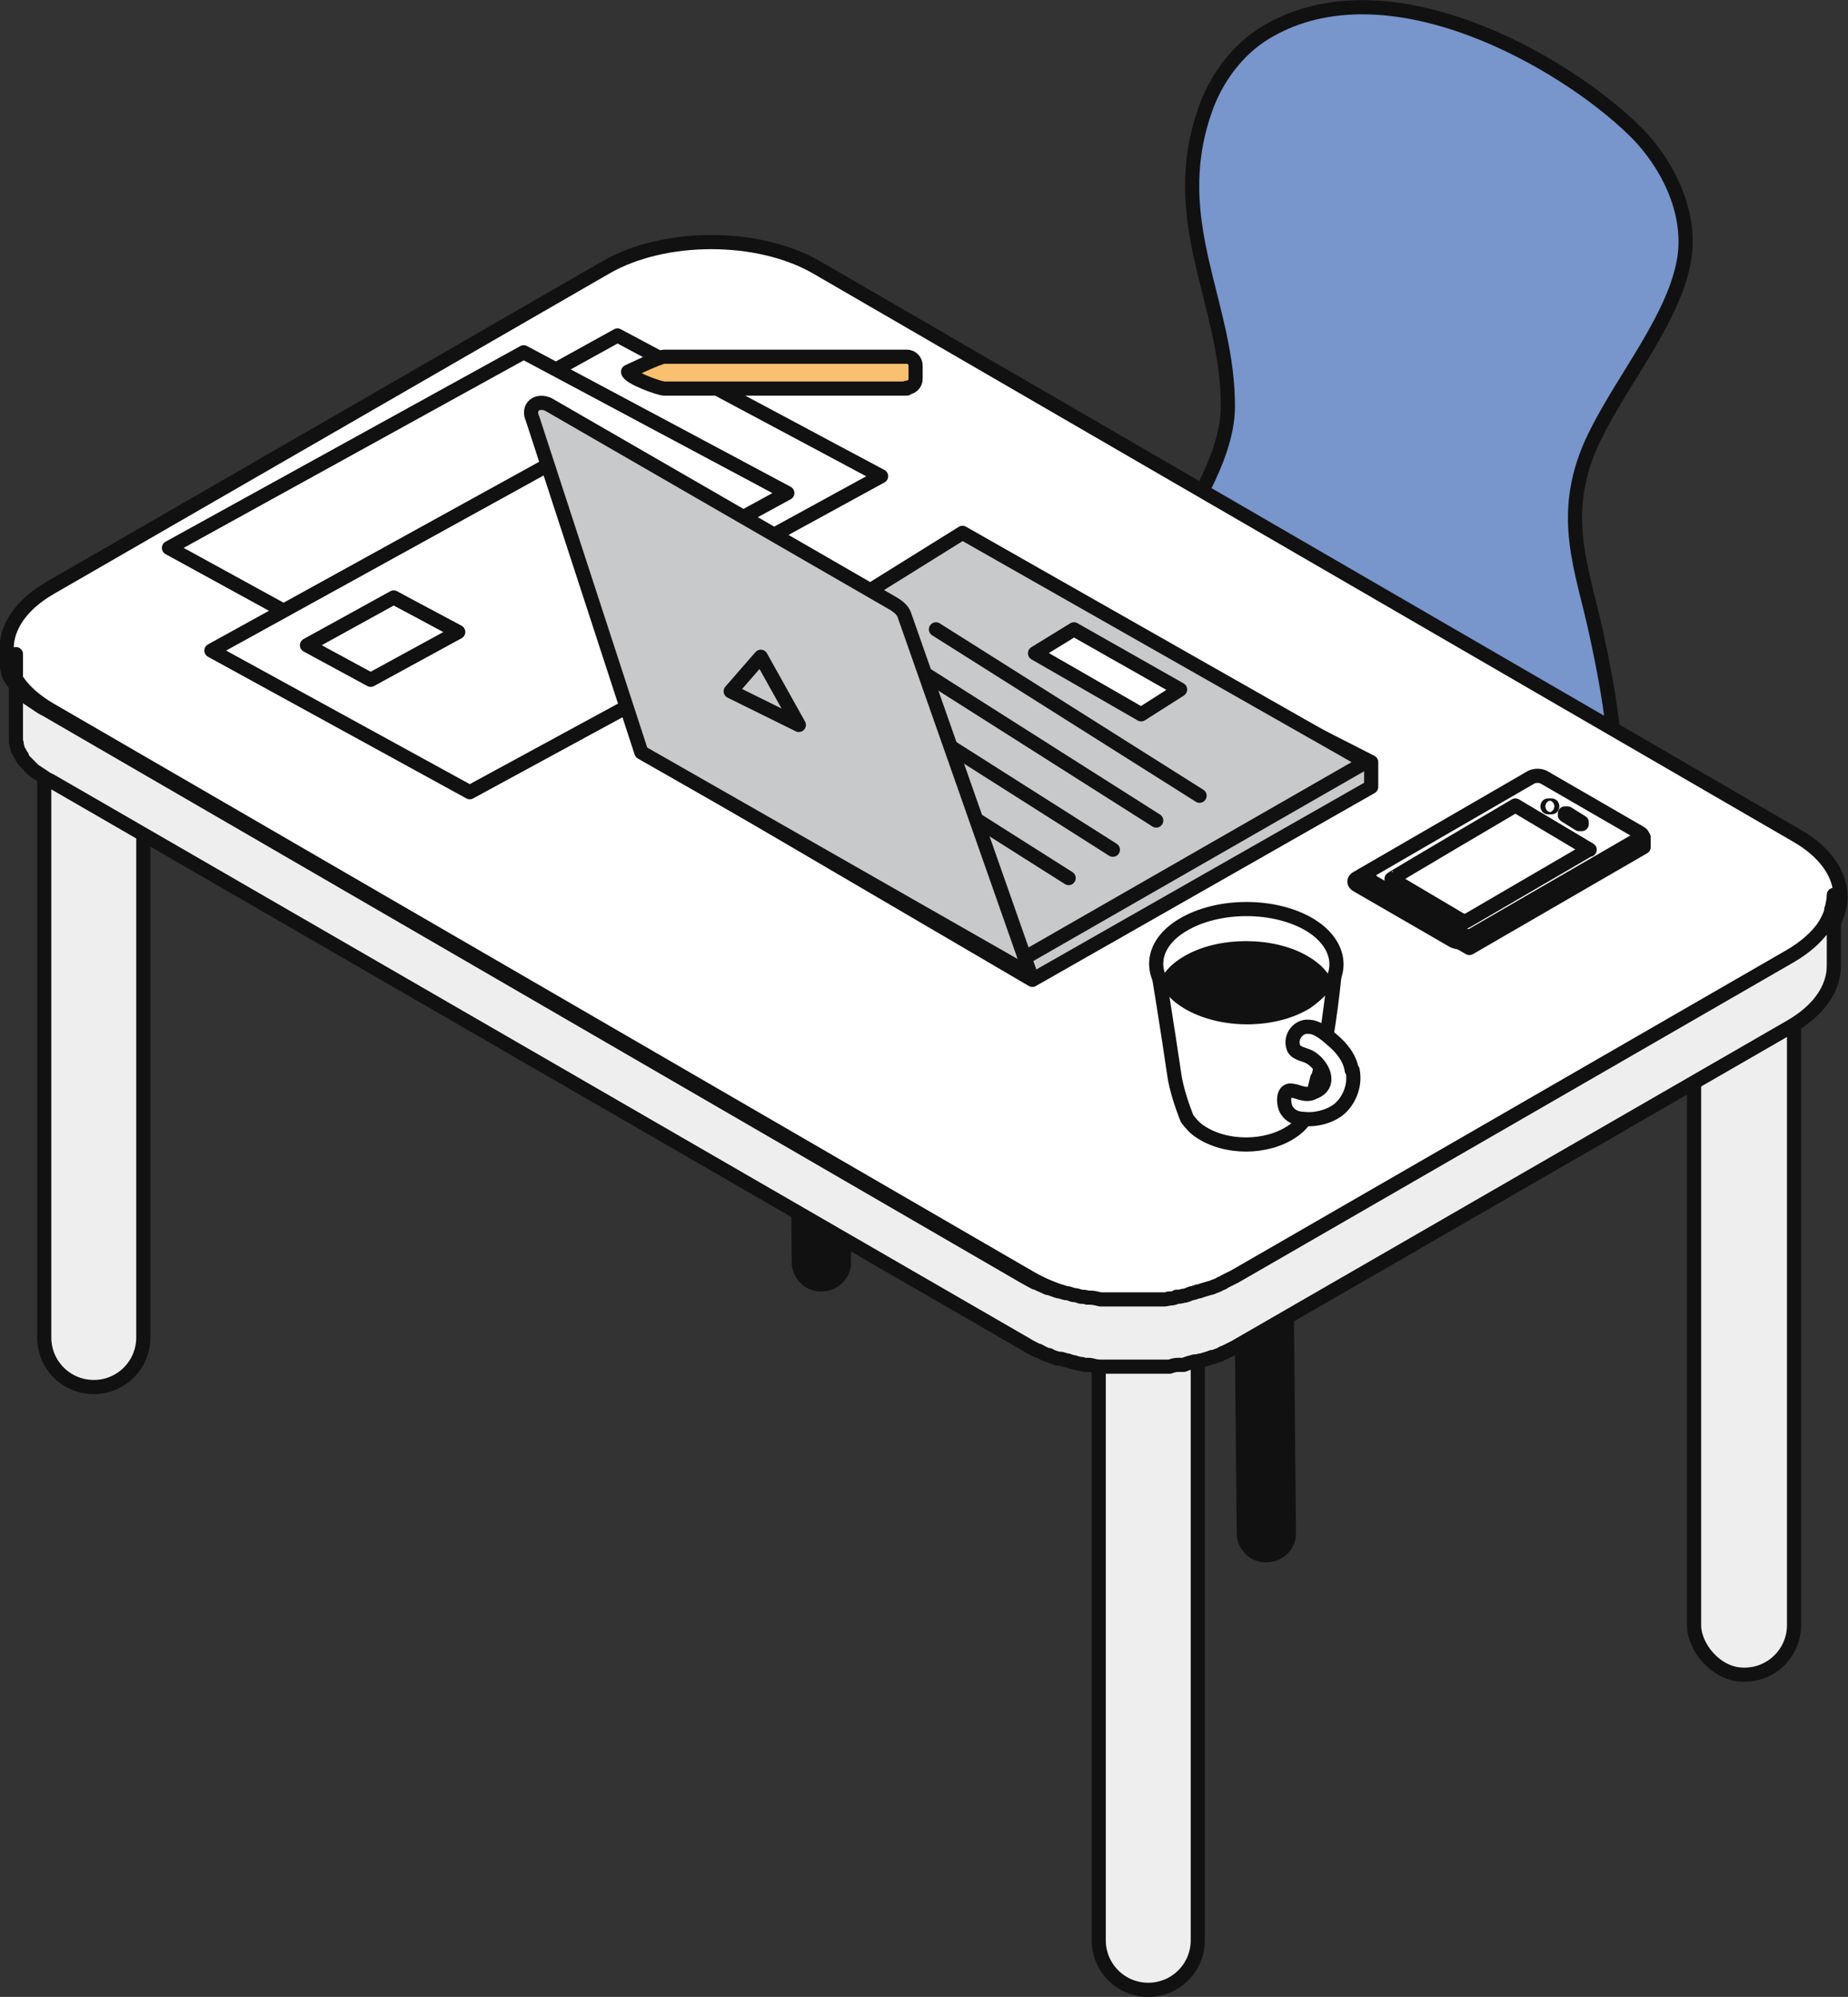 <?xml version="1.0" encoding="UTF-8"?>
<svg id="_レイヤー_2" data-name="レイヤー 2" xmlns="http://www.w3.org/2000/svg" width="208.9" height="225.6" viewBox="0 0 208.9 225.6">
  <rect x="0" y="0" width="208.9" height="225.6" fill="#333333" stroke="none"/>
  <g id="_レイヤー_1-2" data-name="レイヤー 1">
    <g>
      <path d="M182.2,82.2c.5,3.6.7,7.3.5,10.8-.5,7-7,12.9-14.5,14-9.3,1.4-15.6-3.1-22.5-6.7-7.2-3.7-16.7-8.7-20.4-15.6-3.6-6.8,1.8-14.2,5.7-20.8,3.2-5.4,7.7-12,7.8-17.8.1-11.8-7-20.9-2.6-33.6,1.2-3.5,3.6-6.9,7-8.9,13.7-8.1,33.5,3.3,41.5,11.1,3.8,3.7,6.9,9.7,5.5,15.5-1.5,6.6-7.4,13.5-10.3,19.9-3.7,8.3-1,14.2.6,21.7.7,3.3,1.4,6.8,1.8,10.4Z" style="fill: #7895cc; stroke: #111; stroke-linecap: round; stroke-linejoin: round; stroke-width: 1.6px;"/>
      <path d="M200.3,143.8h0c1.4-.1,2.5-1.3,2.4-2.8l-3.3-41.7c-.1-1.4-1.3-2.5-2.8-2.4h0c-1.4.1-2.5,1.3-2.4,2.8l3.3,41.7c.1,1.4,1.3,2.5,2.8,2.4Z" style="fill: #111; stroke: #111; stroke-linecap: round; stroke-linejoin: round; stroke-width: 1.6px;"/>
      <path d="M143.2,175.7h0c1.4,0,2.6-1.2,2.5-2.6l-.4-41.8c0-1.4-1.2-2.6-2.6-2.5h0c-1.4,0-2.6,1.2-2.5,2.6l.4,41.8c0,1.4,1.2,2.6,2.6,2.5Z" style="fill: #111; stroke: #111; stroke-linecap: round; stroke-linejoin: round; stroke-width: 1.6px;"/>
      <path d="M92.9,145.1h0c1.4,0,2.6-1.2,2.5-2.6l-.4-41.8c0-1.4-1.2-2.6-2.6-2.5h0c-1.4,0-2.6,1.2-2.5,2.6l.4,41.8c0,1.4,1.2,2.6,2.6,2.5Z" style="fill: #111; stroke: #111; stroke-linecap: round; stroke-linejoin: round; stroke-width: 1.6px;"/>
      <g>
        <rect x="191.5" y="99.2" width="11.3" height="90" rx="5.6" ry="5.6" style="fill: #eeeeef; stroke: #111; stroke-linecap: round; stroke-linejoin: round; stroke-width: 1.6px;"/>
        <path d="M129.8,224.8h0c3.1,0,5.6-2.5,5.6-5.6v-78.7c0-3.1-2.5-5.6-5.6-5.6h0c-3.1,0-5.6,2.5-5.6,5.6v78.7c0,3.1,2.5,5.6,5.6,5.6Z" style="fill: #eeeeef; stroke: #111; stroke-linecap: round; stroke-linejoin: round; stroke-width: 1.6px;"/>
        <path d="M10.6,156.7h0c3.1,0,5.6-2.5,5.6-5.6v-78.7c0-3.1-2.5-5.6-5.6-5.6h0c-3.1,0-5.6,2.5-5.6,5.6v78.7c0,3.1,2.5,5.6,5.6,5.6Z" style="fill: #eeeeef; stroke: #111; stroke-linecap: round; stroke-linejoin: round; stroke-width: 1.6px;"/>
        <g style="isolation: isolate;">
          <path d="M5.7,66.4c-6.6,3.8-6.6,10,0,13.8l110.8,64.2c6.6,3.8,17.2,3.8,23.8,0l62.8-36.2c6.6-3.8,6.6-10,0-13.8L92.3,30.2c-6.6-3.8-17.2-3.8-23.8,0L5.7,66.4Z" style="fill: #fff; stroke: #111; stroke-linecap: round; stroke-linejoin: round; stroke-width: 1.6px;"/>
          <path d="M.8,73.6c0,0,0,.2,0,.3,0,0,0,.1,0,.2,0,0,0,.2,0,.3,0,0,0,.1,0,.2,0,0,0,.2,0,.2,0,0,0,.1,0,.2,0,0,0,.2,0,.2,0,0,0,.1,0,.2,0,0,0,.2.1.3,0,0,0,.1,0,.2,0,0,0,.2.1.3,0,0,0,.1.1.2,0,.1.1.2.2.3,0,0,0,.1.1.2,0,.1.2.2.2.3,0,0,0,0,.1.1.1.2.3.3.4.5,0,0,0,0,.1.1.1.1.2.3.4.4,0,0,.1.1.2.2,0,0,.2.1.2.2,0,0,.2.1.2.2,0,0,.2.1.3.2,0,0,.2.1.3.2,0,0,.2.1.3.2,0,0,.2.1.3.2,0,0,.2.1.3.2.1,0,.3.2.4.2l110.8,64.2c.4.2.7.4,1.1.6.1,0,.2,0,.3.1.4.2.7.3,1.1.5,0,0,0,0,.1,0,.4.1.8.3,1.2.4.3,0,.6.2.9.2.2,0,.4.1.7.2.3,0,.6.1.9.2.2,0,.5,0,.7.1,0,0,.2,0,.3,0,.4,0,.8.1,1.2.2.1,0,.2,0,.3,0,.2,0,.4,0,.7,0,.4,0,.8,0,1.1,0,.2,0,.5,0,.7,0,.3,0,.6,0,.9,0,.3,0,.5,0,.8,0,.3,0,.6,0,.9,0,.3,0,.5,0,.8,0,.3,0,.6,0,.8,0,.3,0,.5,0,.7-.1.3,0,.6,0,.9-.2.2,0,.5,0,.7-.1.4,0,.7-.2,1-.3.2,0,.4-.1.7-.2.1,0,.2,0,.4-.1.3-.1.7-.2,1-.3,0,0,.2,0,.3-.1.3-.1.6-.2.9-.4.1,0,.3-.1.4-.2.4-.2.8-.4,1.2-.6l62.8-36.2c1.7-1,2.9-2.1,3.7-3.2.4-.6.7-1.2.9-1.8,0-.2,0-.3.1-.5.1-.5.2-.9.2-1.4h0s0,0,0,0v8c0,2.5-1.6,5-4.9,6.9l-62.8,36.2c-.4.2-.8.4-1.2.6-.1,0-.3.1-.4.2-.3.1-.5.2-.8.3,0,0,0,0-.1,0,0,0-.2,0-.3.1-.3.1-.7.2-1,.3-.1,0-.2,0-.4.1,0,0-.2,0-.2,0-.1,0-.3,0-.4.1-.3,0-.7.2-1,.3,0,0-.2,0-.3,0-.1,0-.3,0-.4,0-.3,0-.6.1-.9.2-.1,0-.2,0-.4,0-.1,0-.3,0-.4,0-.3,0-.6,0-.8,0-.1,0-.3,0-.4,0-.1,0-.2,0-.4,0-.3,0-.6,0-.9,0-.1,0-.3,0-.4,0-.1,0-.2,0-.3,0-.3,0-.6,0-.9,0-.2,0-.3,0-.5,0,0,0-.2,0-.3,0-.4,0-.8,0-1.1,0-.2,0-.3,0-.5,0,0,0-.1,0-.2,0-.1,0-.2,0-.3,0-.4,0-.8-.1-1.2-.2,0,0-.2,0-.3,0,0,0,0,0-.1,0-.2,0-.4,0-.5-.1-.3,0-.6-.1-.9-.2-.2,0-.4-.1-.7-.2-.3,0-.6-.2-.9-.2,0,0-.1,0-.2,0-.3-.1-.7-.2-1-.4,0,0,0,0-.1,0-.4-.1-.7-.3-1.1-.5-.1,0-.2,0-.3-.1-.4-.2-.8-.4-1.1-.6L5.7,88.2c0,0-.1,0-.2-.1,0,0-.1,0-.2-.1-.1,0-.2-.1-.3-.2,0,0-.2-.1-.3-.2,0,0-.2-.1-.3-.2,0,0-.2-.1-.3-.2,0,0-.2-.1-.3-.2,0,0-.2-.1-.2-.2,0,0-.2-.1-.2-.2,0,0,0,0,0,0,0,0,0,0,0,0-.1-.1-.3-.3-.4-.4,0,0,0,0-.1-.1-.2-.2-.3-.3-.4-.5,0,0,0,0,0,0,0,0,0,0,0-.1,0-.1-.2-.2-.2-.3,0,0,0-.1-.1-.2,0,0-.1-.2-.2-.3,0,0,0,0,0,0,0,0,0,0,0-.1,0,0,0-.2-.1-.3,0,0,0-.1,0-.2,0,0,0-.2-.1-.3,0,0,0,0,0-.1,0,0,0,0,0-.1,0,0,0-.2,0-.2,0,0,0-.1,0-.2,0,0,0-.2,0-.2,0,0,0,0,0-.1,0,0,0,0,0,0,0,0,0-.2,0-.3,0,0,0-.1,0-.2,0,0,0-.2,0-.3,0,0,0,0,0-.1,0,0,0,0,0-.1h0v-8c0,0,0,.2,0,.3Z" style="fill: #eeeeef; stroke: #111; stroke-linecap: round; stroke-linejoin: round; stroke-width: 1.6px;"/>
        </g>
      </g>
      <g>
        <g style="isolation: isolate;">
          <path d="M185.4,94.1c.4.2.4.6,0,.8l-19.7,11.4c-.4.2-1,.2-1.4,0l-10.9-6.3c-.4-.2-.4-.6,0-.8l19.7-11.4c.4-.2,1-.2,1.4,0l10.9,6.3Z" style="fill: #fff; stroke: #111; stroke-linecap: round; stroke-linejoin: round; stroke-width: 1.6px;"/>
          <path d="M185.7,94.5s0,0,0,0c0,0,0,0,0,0,0,0,0,0,0,0,0,0,0,0,0,0,0,0,0,0,0,0,0,0,0,0,0,0,0,0,0,0,0,0,0,0,0,0,0,0,0,0,0,0,0,0,0,0,0,0,0,0,0,0,0,0,0,0,0,0,0,0,0,0,0,0,0,0,0,0,0,0,0,0,0,0,0,0,0,0,0,0,0,0,0,0,0,0,0,0,0,0,0,0,0,0,0,0,0,0,0,0,0,0,0,0,0,0,0,0,0,0,0,0,0,0,0,0,0,0,0,0,0,0,0,0,0,0,0,0,0,0,0,0,0,0,0,0,0,0,0,0,0,0,0,0,0,0,0,0,0,0,0,0,0,0,0,0,0,0l-19.7,11.4s0,0,0,0c0,0,0,0,0,0,0,0,0,0,0,0,0,0,0,0,0,0,0,0,0,0,0,0,0,0,0,0,0,0,0,0,0,0,0,0,0,0,0,0,0,0,0,0,0,0,0,0,0,0,0,0,0,0,0,0,0,0,0,0,0,0,0,0,0,0,0,0,0,0,0,0,0,0,0,0,0,0,0,0,0,0,0,0,0,0,0,0,0,0,0,0,0,0,0,0,0,0,0,0,0,0,0,0,0,0,0,0,0,0,0,0,0,0,0,0,0,0,0,0,0,0,0,0,0,0,0,0,0,0,0,0,0,0,0,0,0,0,0,0,0,0,0,0,0,0,0,0,0,0,0,0,0,0,0,0,0,0,0,0,0,0,0,0,0,0,0,0,0,0,0,0,0,0,0,0,0,0,0,0l-10.9-6.3c0,0-.2-.1-.2-.2,0,0,0,0,0-.1,0,0,0,0,0,0,0,0,0,0,0,0h0v1.1c0,.1,0,.3.3.4l10.9,6.3s0,0,0,0,0,0,0,0c0,0,0,0,0,0,0,0,0,0,0,0,0,0,0,0,0,0,0,0,0,0,0,0,0,0,0,0,0,0,0,0,0,0,0,0,0,0,0,0,0,0,0,0,0,0,0,0,0,0,0,0,0,0,0,0,0,0,0,0,0,0,0,0,0,0,0,0,0,0,0,0,0,0,0,0,0,0,0,0,0,0,0,0,0,0,0,0,0,0,0,0,0,0,0,0,0,0,0,0,0,0s0,0,0,0c0,0,0,0,0,0,0,0,0,0,0,0,0,0,0,0,0,0,0,0,0,0,0,0,0,0,0,0,0,0,0,0,0,0,0,0,0,0,0,0,0,0,0,0,0,0,0,0,0,0,0,0,0,0,0,0,0,0,0,0,0,0,0,0,0,0,0,0,0,0,0,0,0,0,0,0,0,0,0,0,0,0,0,0,0,0,0,0,0,0,0,0,0,0,0,0,0,0,0,0,0,0,0,0,0,0,0,0,0,0,0,0,0,0,0,0,0,0,0,0,0,0,0,0,0,0l19.7-11.4s0,0,0,0c0,0,0,0,0,0,0,0,0,0,0,0,0,0,0,0,0,0,0,0,0,0,0,0,0,0,0,0,0,0,0,0,0,0,0,0,0,0,0,0,0,0,0,0,0,0,0,0,0,0,0,0,0,0s0,0,0,0c0,0,0,0,0,0,0,0,0,0,0,0,0,0,0,0,0,0,0,0,0,0,0,0,0,0,0,0,0,0,0,0,0,0,0,0,0,0,0,0,0,0,0,0,0,0,0,0,0,0,0,0,0,0,0,0,0,0,0,0,0,0,0,0,0,0,0,0,0,0,0,0,0,0,0,0,0,0,0,0,0,0,0,0,0,0,0,0,0,0,0,0,0,0,0,0,0,0,0,0,0,0,0,0,0,0,0,0,0,0,0,0,0,0,0,0,0,0,0,0,0,0,0,0,0,0,0,0,0,0,0,0,0,0,0,0,0,0,0,0,0,0,0,0,0,0,0,0,0,0h0v-1.1s0,0,0,0Z" style="fill: #fff; stroke: #111; stroke-linecap: round; stroke-linejoin: round; stroke-width: 1.6px;"/>
        </g>
        <path d="M175.4,91c.1,0,.1.2,0,.2-.1,0-.3,0-.4,0-.1,0-.1-.2,0-.2.1,0,.3,0,.4,0Z" style="fill: #fff; stroke: #111; stroke-linecap: round; stroke-linejoin: round; stroke-width: 1.6px;"/>
        <path d="M178.8,92.9c0,0,0,.1,0,.2,0,0-.2,0-.3,0l-1.6-1c0,0,0-.1,0-.2,0,0,.2,0,.3,0l1.6,1Z" style="fill: #fff; stroke: #111; stroke-linecap: round; stroke-linejoin: round; stroke-width: 1.6px;"/>
        <path d="M179.6,96l-13.9,8.1c-.1,0-.7-.2-.8-.3l-7.6-4.5c-.1,0,14-8.3,14-8.3l8.4,5Z" style="fill: #fff; stroke: #111; stroke-linecap: round; stroke-linejoin: round; stroke-width: 1.6px;"/>
      </g>
      <g>
        <path d="M149,121.8c1.3-5.3,1.9-12.2,1.9-12.2l-9.9,1.4h-.2l-9.9-1.4s1.1,6.7,1.9,12.2c.4,2.2,1.4,4.6,1.4,4.6.4.5.8,1,1.4,1.4,2.9,2,7.6,2,10.5,0,.6-.4,1.1-.9,1.4-1.4,0,0,.8-1.9,1.4-4.6Z" style="fill: #fff; stroke: #111; stroke-linecap: round; stroke-linejoin: round; stroke-width: 1.6px;"/>
        <path d="M150,111.6c-.3-1.1-1.2-2.1-2.6-2.9-3.6-2.1-9.5-2.1-13.1,0-1.4.8-2.3,1.8-2.6,2.9-1.8-2.3-1.2-5.2,2-7.1,4-2.4,10.4-2.4,14.4,0,3.1,1.9,3.8,4.8,2,7.1Z" style="fill: #fff; stroke: #111; stroke-linecap: round; stroke-linejoin: round; stroke-width: 1.6px;"/>
        <path d="M149.5,111.6c-.5.6-1.1,1.1-1.8,1.6-3.7,2.3-9.7,2.3-13.5,0-.8-.5-1.4-1-1.8-1.6.3-1,1.1-2,2.4-2.8,3.4-2,8.9-2,12.3,0,1.3.8,2.1,1.8,2.4,2.8Z" style="fill: #111; stroke: #111; stroke-linecap: round; stroke-linejoin: round; stroke-width: 1.6px;"/>
        <path d="M152.9,120.9c.3,1.5-.2,3.1-1.3,4.2-1,1-2.9,1.5-4.3,1.3-.7,0-1.4-.3-1.8-.9-.4-.5-.6-2.2.3-2.3.3,0,.7.1,1,.2.6.2,1.2.3,1.7,0,2.2-.8,1-3.2-.5-4-.6-.3-1.6-.4-1.8-1.1-.4-1.2.6-2.4,1.7-2.3,1,0,1.9.8,2.6,1.4,1.1.9,2.1,2.1,2.3,3.5Z" style="fill: #fff; stroke: #111; stroke-linecap: round; stroke-linejoin: round; stroke-width: 1.6px;"/>
      </g>
      <g>
        <polygon points="59 76 99.6 53.8 69.8 37.9 29.8 60 59 76" style="fill: #fff; stroke: #111; stroke-linecap: round; stroke-linejoin: round; stroke-width: 1.6px;"/>
        <polygon points="48.3 77.9 89 55.7 59.2 39.8 19.1 61.9 48.3 77.9" style="fill: #fff; stroke: #111; stroke-linecap: round; stroke-linejoin: round; stroke-width: 1.6px;"/>
        <polygon points="53.1 89.5 93.8 67.4 64 51.4 23.9 73.5 53.1 89.5" style="fill: #fff; stroke: #111; stroke-linecap: round; stroke-linejoin: round; stroke-width: 1.6px;"/>
        <polygon points="41.9 76.8 51.8 71.4 44.5 67.5 34.7 72.9 41.9 76.8" style="fill: #fff; stroke: #111; stroke-linecap: round; stroke-linejoin: round; stroke-width: 1.6px;"/>
        <path d="M102.5,43.9h-27.4c-.6,0-4.1-1.3-4.1-1.9,0,0,3.5-1.7,4.1-1.7h27.4c.6,0,1,.5,1,1v1.5c0,.6-.5,1-1,1Z" style="fill: #f9c06f; stroke: #111; stroke-linecap: round; stroke-linejoin: round; stroke-width: 1.6px;"/>
      </g>
      <g>
        <g>
          <polygon points="116.7 110.7 155 88.9 155 86.1 109.4 62.9 73.3 85.3 116.7 110.7" style="fill: #c8c9ca; stroke: #111; stroke-linecap: round; stroke-linejoin: round; stroke-width: 1.6px;"/>
          <polygon points="116.2 108 154.4 86.1 108.8 60.2 72.8 82.6 116.2 108" style="fill: #c8c9ca; stroke: #111; stroke-linecap: round; stroke-linejoin: round; stroke-width: 1.6px;"/>
          <polygon points="121.4 71.1 133.4 77.9 129 80.7 117 73.8 121.4 71.1" style="fill: #fff; stroke: #111; stroke-linecap: round; stroke-linejoin: round; stroke-width: 1.6px;"/>
          <line x1="105.8" y1="71.1" x2="135.6" y2="89.9" style="fill: none; stroke: #111; stroke-linecap: round; stroke-linejoin: round; stroke-width: 1.6px;"/>
          <line x1="100.9" y1="73.8" x2="130.7" y2="92.7" style="fill: none; stroke: #111; stroke-linecap: round; stroke-linejoin: round; stroke-width: 1.6px;"/>
          <line x1="96" y1="77.1" x2="125.8" y2="96" style="fill: none; stroke: #111; stroke-linecap: round; stroke-linejoin: round; stroke-width: 1.6px;"/>
          <line x1="91.1" y1="80.4" x2="120.8" y2="99.2" style="fill: none; stroke: #111; stroke-linecap: round; stroke-linejoin: round; stroke-width: 1.6px;"/>
          <path d="M72.5,85l-12.3-37.7c-.6-1.3.5-2.2,1.8-1.6l39,22.5c.5.3,1,.7,1.2,1.2l14.3,40.7-44-25.1Z" style="fill: #c8c9ca; stroke: #111; stroke-linecap: round; stroke-linejoin: round; stroke-width: 1.6px;"/>
        </g>
        <polygon points="86 74.2 90.3 81.9 82.6 78.1 86 74.2" style="fill: none; stroke: #111; stroke-linecap: round; stroke-linejoin: round; stroke-width: 1.6px;"/>
      </g>
    </g>
  </g>
</svg>